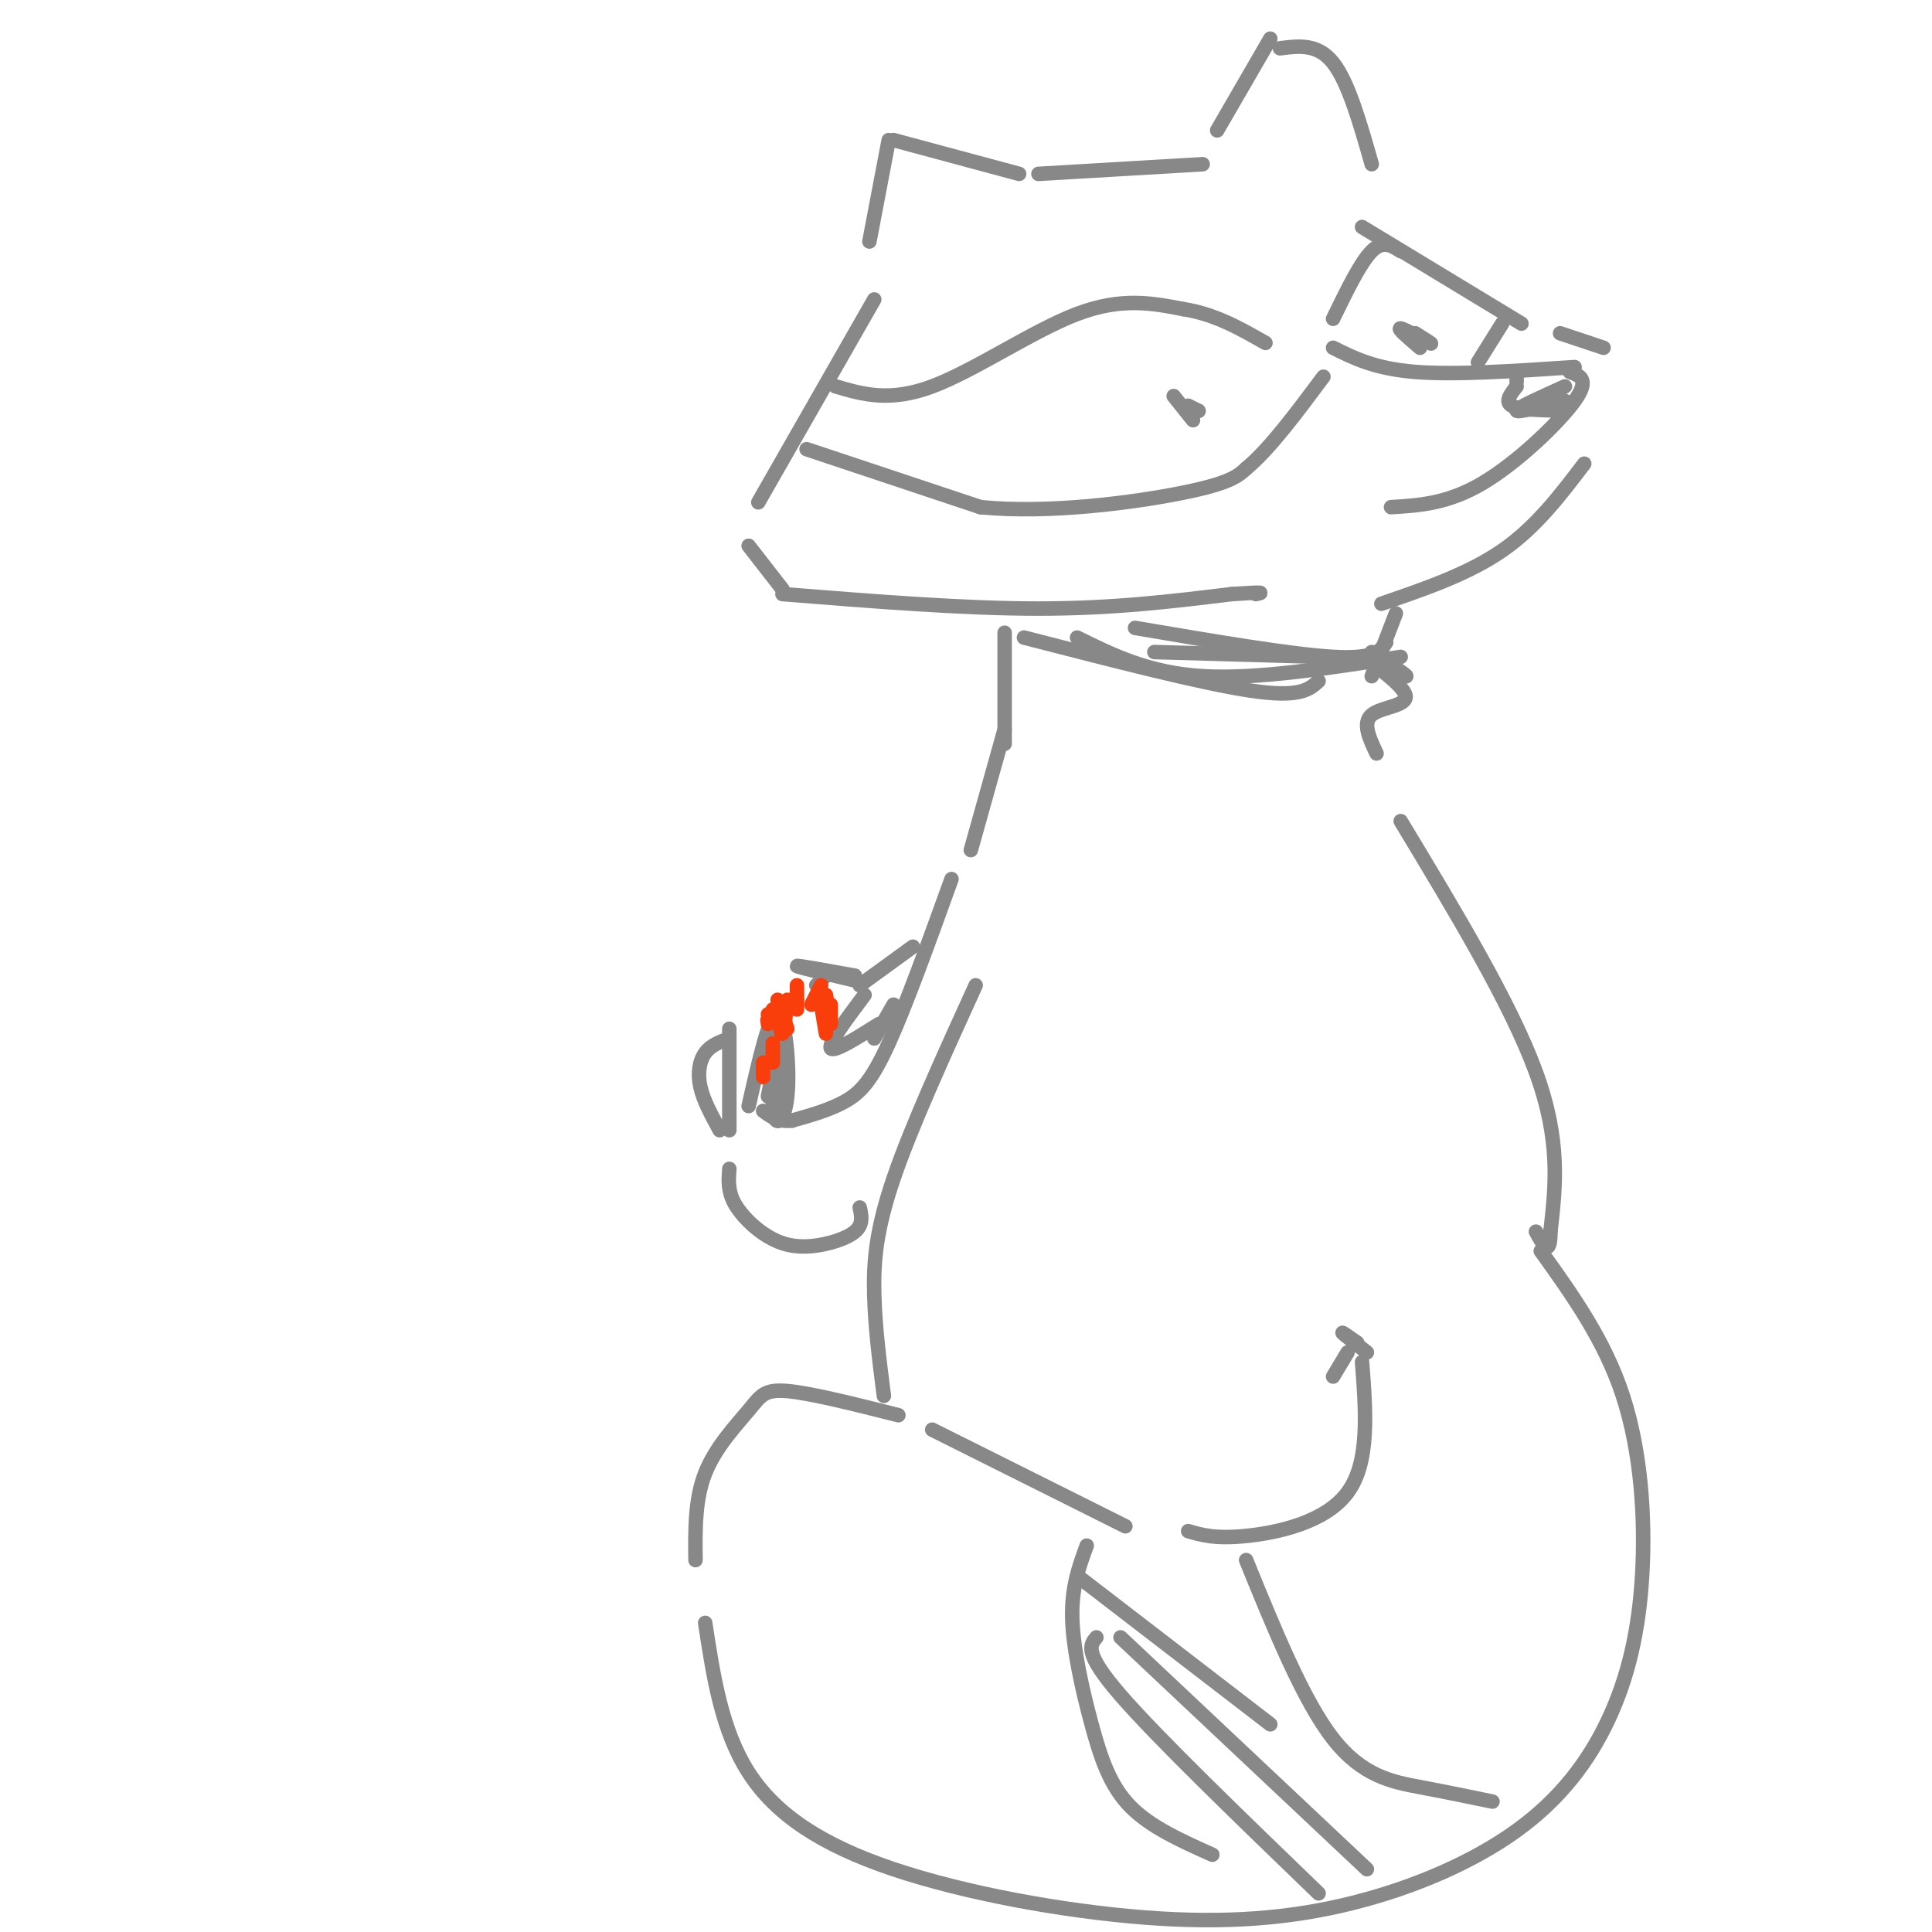 <svg viewBox='0 0 400 400' version='1.1' xmlns='http://www.w3.org/2000/svg' xmlns:xlink='http://www.w3.org/1999/xlink'><g fill='none' stroke='#888888' stroke-width='3' stroke-linecap='round' stroke-linejoin='round'><path d='M319,259c6.618,9.243 13.236,18.485 17,30c3.764,11.515 4.673,25.302 4,37c-0.673,11.698 -2.927,21.307 -7,30c-4.073,8.693 -9.964,16.472 -19,23c-9.036,6.528 -21.217,11.807 -34,15c-12.783,3.193 -26.169,4.299 -43,3c-16.831,-1.299 -37.108,-5.004 -52,-10c-14.892,-4.996 -24.398,-11.285 -30,-20c-5.602,-8.715 -7.301,-19.858 -9,-31'/><path d='M144,323c-0.071,-6.286 -0.143,-12.571 2,-18c2.143,-5.429 6.500,-10.000 9,-13c2.500,-3.000 3.143,-4.429 8,-4c4.857,0.429 13.929,2.714 23,5'/><path d='M193,296c0.000,0.000 40.000,20.000 40,20'/><path d='M246,317c2.800,0.822 5.600,1.644 12,1c6.400,-0.644 16.400,-2.756 21,-9c4.600,-6.244 3.800,-16.622 3,-27'/><path d='M283,280c-2.333,-1.833 -4.667,-3.667 -5,-4c-0.333,-0.333 1.333,0.833 3,2'/><path d='M276,72c4.333,2.167 8.667,4.333 17,5c8.333,0.667 20.667,-0.167 33,-1'/><path d='M325,77c2.111,0.756 4.222,1.511 1,6c-3.222,4.489 -11.778,12.711 -19,17c-7.222,4.289 -13.111,4.644 -19,5'/><path d='M282,47c0.000,0.000 33.000,20.000 33,20'/><path d='M323,69c0.000,0.000 9.000,3.000 9,3'/><path d='M284,34c-2.417,-8.500 -4.833,-17.000 -8,-21c-3.167,-4.000 -7.083,-3.500 -11,-3'/><path d='M263,8c0.000,0.000 -11.000,19.000 -11,19'/><path d='M249,34c0.000,0.000 -34.000,2.000 -34,2'/><path d='M211,36c0.000,0.000 -26.000,-7.000 -26,-7'/><path d='M184,29c0.000,0.000 -4.000,21.000 -4,21'/><path d='M181,62c0.000,0.000 -24.000,42.000 -24,42'/><path d='M155,113c0.000,0.000 7.000,9.000 7,9'/><path d='M162,123c18.750,1.500 37.500,3.000 53,3c15.500,0.000 27.750,-1.500 40,-3'/><path d='M255,123c7.500,-0.500 6.250,-0.250 5,0'/><path d='M328,96c-5.000,6.583 -10.000,13.167 -17,18c-7.000,4.833 -16.000,7.917 -25,11'/><path d='M314,79c0.000,0.000 0.000,-1.000 0,-1'/><path d='M314,80c-1.250,1.583 -2.500,3.167 -1,4c1.500,0.833 5.750,0.917 10,1'/><path d='M324,83c-5.000,1.250 -10.000,2.500 -10,2c0.000,-0.500 5.000,-2.750 10,-5'/><path d='M173,80c5.600,1.644 11.200,3.289 20,0c8.800,-3.289 20.800,-11.511 30,-15c9.200,-3.489 15.600,-2.244 22,-1'/><path d='M245,64c6.500,1.000 11.750,4.000 17,7'/><path d='M276,66c2.833,-5.833 5.667,-11.667 8,-14c2.333,-2.333 4.167,-1.167 6,0'/><path d='M167,93c0.000,0.000 36.000,12.000 36,12'/><path d='M203,105c14.356,1.422 32.244,-1.022 42,-3c9.756,-1.978 11.378,-3.489 13,-5'/><path d='M258,97c4.833,-4.000 10.417,-11.500 16,-19'/><path d='M311,67c0.000,0.000 -5.000,8.000 -5,8'/><path d='M246,84c0.000,0.000 2.000,1.000 2,1'/><path d='M248,85c0.333,0.167 0.167,0.083 0,0'/><path d='M293,69c2.022,1.267 4.044,2.533 3,2c-1.044,-0.533 -5.156,-2.867 -6,-3c-0.844,-0.133 1.578,1.933 4,4'/><path d='M243,82c0.000,0.000 4.000,5.000 4,5'/><path d='M289,127c0.000,0.000 -5.000,13.000 -5,13'/><path d='M284,135c4.021,2.646 8.041,5.292 7,5c-1.041,-0.292 -7.145,-3.522 -7,-3c0.145,0.522 6.539,4.794 7,7c0.461,2.206 -5.011,2.344 -7,4c-1.989,1.656 -0.494,4.828 1,8'/><path d='M290,170c11.417,18.917 22.833,37.833 28,52c5.167,14.167 4.083,23.583 3,33'/><path d='M321,255c0.000,5.500 -1.500,2.750 -3,0'/><path d='M208,131c0.000,0.000 0.000,23.000 0,23'/><path d='M208,151c0.000,0.000 -7.000,25.000 -7,25'/><path d='M202,204c-6.689,14.689 -13.378,29.378 -17,40c-3.622,10.622 -4.178,17.178 -4,24c0.178,6.822 1.089,13.911 2,21'/><path d='M197,182c-4.733,13.111 -9.467,26.222 -13,34c-3.533,7.778 -5.867,10.222 -9,12c-3.133,1.778 -7.067,2.889 -11,4'/><path d='M164,232c-2.833,0.333 -4.417,-0.833 -6,-2'/><path d='M178,250c0.378,1.758 0.756,3.515 -1,5c-1.756,1.485 -5.646,2.697 -9,3c-3.354,0.303 -6.172,-0.303 -9,-2c-2.828,-1.697 -5.665,-4.485 -7,-7c-1.335,-2.515 -1.167,-4.758 -1,-7'/><path d='M149,234c-1.689,-3.089 -3.378,-6.178 -4,-9c-0.622,-2.822 -0.178,-5.378 1,-7c1.178,-1.622 3.089,-2.311 5,-3'/><path d='M151,213c0.000,0.000 0.000,21.000 0,21'/><path d='M155,229c2.198,-9.735 4.396,-19.470 6,-19c1.604,0.470 2.616,11.147 2,17c-0.616,5.853 -2.858,6.884 -3,2c-0.142,-4.884 1.817,-15.681 2,-17c0.183,-1.319 -1.408,6.841 -3,15'/><path d='M189,196c0.000,0.000 -11.000,8.000 -11,8'/><path d='M177,202c-6.000,-1.083 -12.000,-2.167 -12,-2c0.000,0.167 6.000,1.583 12,3'/><path d='M171,202c0.000,0.000 -2.000,2.000 -2,2'/><path d='M179,206c-3.750,5.000 -7.500,10.000 -7,11c0.500,1.000 5.250,-2.000 10,-5'/><path d='M181,215c0.000,0.000 4.000,-7.000 4,-7'/><path d='M212,132c18.417,4.750 36.833,9.500 47,11c10.167,1.500 12.083,-0.250 14,-2'/><path d='M223,132c7.417,3.667 14.833,7.333 26,8c11.167,0.667 26.083,-1.667 41,-4'/><path d='M235,130c16.167,2.750 32.333,5.500 41,6c8.667,0.500 9.833,-1.250 11,-3'/><path d='M239,135c0.000,0.000 35.000,1.000 35,1'/><path d='M279,280c0.000,0.000 -3.000,5.000 -3,5'/><path d='M225,320c-1.583,4.298 -3.167,8.595 -3,15c0.167,6.405 2.083,14.917 4,22c1.917,7.083 3.833,12.738 8,17c4.167,4.262 10.583,7.131 17,10'/><path d='M258,323c5.933,14.578 11.867,29.156 18,37c6.133,7.844 12.467,8.956 18,10c5.533,1.044 10.267,2.022 15,3'/><path d='M227,339c-1.333,1.583 -2.667,3.167 5,12c7.667,8.833 24.333,24.917 41,41'/><path d='M232,339c0.000,0.000 51.000,48.000 51,48'/><path d='M224,327c0.000,0.000 39.000,30.000 39,30'/></g>
<g fill='none' stroke='#F93D0B' stroke-width='3' stroke-linecap='round' stroke-linejoin='round'><path d='M162,211c-1.800,0.378 -3.600,0.756 -3,0c0.600,-0.756 3.600,-2.644 4,-3c0.400,-0.356 -1.800,0.822 -4,2'/><path d='M161,207c0.000,0.000 2.000,6.000 2,6'/><path d='M170,208c0.000,0.000 1.000,6.000 1,6'/><path d='M171,206c0.000,0.000 1.000,6.000 1,6'/><path d='M172,208c0.000,0.000 0.000,4.000 0,4'/><path d='M160,209c0.000,0.000 -1.000,3.000 -1,3'/><path d='M161,209c0.333,2.667 0.667,5.333 1,5c0.333,-0.333 0.667,-3.667 1,-7'/><path d='M164,207c0.000,0.000 1.000,0.000 1,0'/><path d='M170,204c0.000,0.000 -2.000,4.000 -2,4'/><path d='M165,204c0.000,0.000 0.000,5.000 0,5'/><path d='M160,216c0.000,0.000 0.000,4.000 0,4'/><path d='M158,220c0.000,0.000 0.000,3.000 0,3'/></g>
</svg>